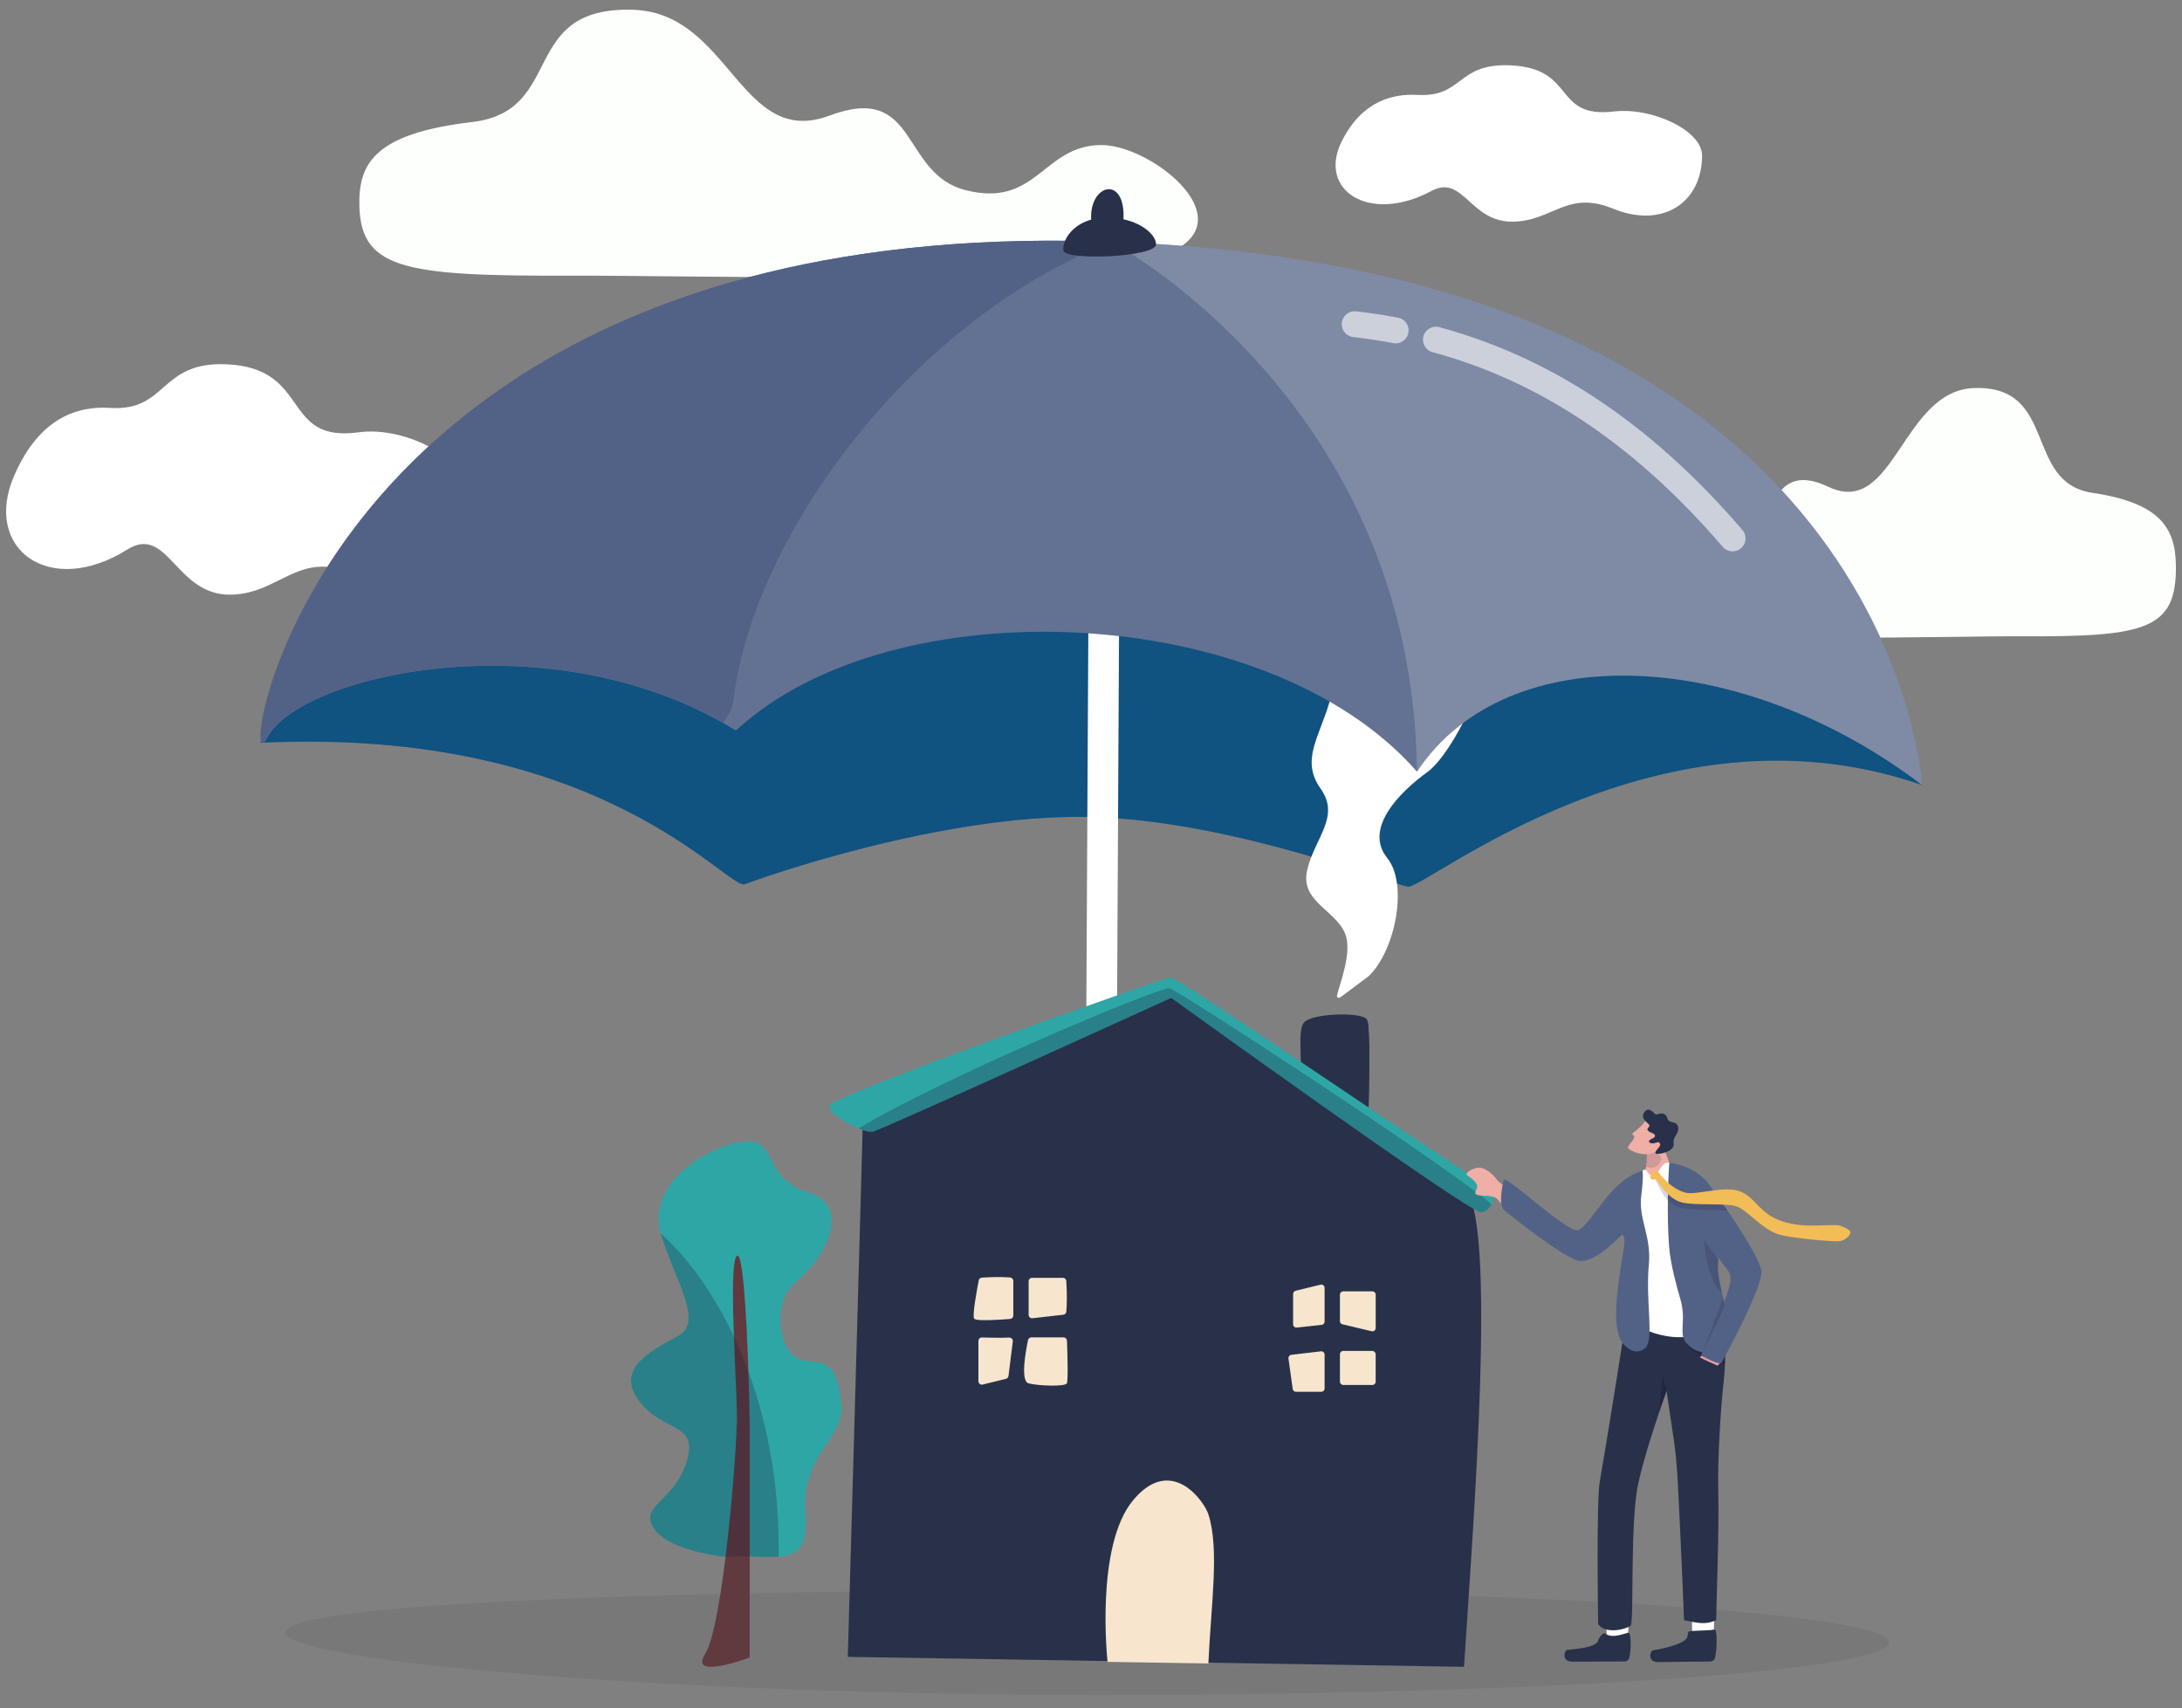 <?xml version="1.0" encoding="UTF-8"?>
<svg xmlns="http://www.w3.org/2000/svg" id="Layer_1" viewBox="0 0 2105.71 1648.67">
  <rect x="0" y="0" width="2105.71" height="1648.67" fill="#808080" stroke="none"/>
  <defs>
    <style>.cls-1{opacity:.35;}.cls-1,.cls-2,.cls-3,.cls-4,.cls-5,.cls-6,.cls-7,.cls-8,.cls-9,.cls-10,.cls-11,.cls-12,.cls-13,.cls-14,.cls-15,.cls-16,.cls-17,.cls-18,.cls-19,.cls-20,.cls-21,.cls-22,.cls-23,.cls-24{stroke-width:0px;}.cls-1,.cls-3,.cls-6,.cls-8,.cls-9{fill:#1f1f3b;}.cls-2,.cls-3{opacity:.18;}.cls-2,.cls-12{fill:#1f1f39;}.cls-4{opacity:.2;}.cls-4,.cls-7{fill:#f4f3f2;}.cls-5{opacity:.39;}.cls-5,.cls-16{fill:#283149;}.cls-25{opacity:.6;stroke-width:25px;}.cls-25,.cls-26{fill:none;stroke:#fff;stroke-linecap:round;stroke-linejoin:round;}.cls-6{opacity:.46;}.cls-7{opacity:.11;}.cls-8{opacity:.14;}.cls-9{opacity:.54;}.cls-10{fill-rule:evenodd;}.cls-10,.cls-21{fill:#fff;}.cls-11{fill:#32323f;opacity:.09;}.cls-12{opacity:.28;}.cls-26{stroke-width:29.64px;}.cls-13{fill:#f7e6cd;}.cls-14{fill:#603a3e;}.cls-15{fill:#526287;}.cls-17{fill:#2ea6a6;}.cls-18{fill:#3b3b4c;}.cls-19{fill:#fdfffd;}.cls-20{fill:#f2bc57;}.cls-22{fill:#e79e9c;}.cls-23{fill:#efaea6;}.cls-24{fill:#0267a4;}</style>
  </defs>
  <path class="cls-24" d="m251.19,716.86c330.25-16.01,451.09,142.97,467.83,136.43,16.74-6.55,190.34-67.87,332.33-64.86,134.92,2.85,290.77,64.37,307.2,67.26,16.44,2.89,242.59-186.5,496.25-98.09-138.17-211.12-1017.52-349.21-1017.52-349.21l-540.81,218.75-45.29,89.73Z"></path>
  <path class="cls-5" d="m251.19,716.86c330.25-16.01,451.09,142.97,467.83,136.43,16.74-6.55,190.34-67.87,332.33-64.86,134.92,2.85,290.77,64.37,307.2,67.26,16.44,2.89,242.59-186.5,496.25-98.09-138.17-211.12-1017.52-349.21-1017.52-349.21l-540.81,218.75-45.29,89.73Z"></path>
  <path class="cls-10" d="m453.76,479.94c-.23,67.61-48.75,104.06-108.61,75.57-56.81-27.04-73.89,17.97-123.08,18.4-52.44.45-60.16-68.04-99.17-43.6-75.27,47.15-139.83-.7-109.25-71.2,24.73-57.02,62.09-67.37,92.7-65.46,55.53,3.47,47.24-44.82,111.94-42.1,82.57,3.47,52.43,75.92,127.56,65.68,46.58-6.35,108.04,26.99,107.91,62.71Z"></path>
  <path class="cls-10" d="m1642.59,150.13c-.18,45.88-38.5,70.62-85.77,51.29-44.87-18.35-58.35,12.2-97.2,12.49-41.41.31-47.51-46.17-78.32-29.59-59.44,32-110.43-.47-86.28-48.32,19.53-38.7,49.04-45.72,73.21-44.42,43.85,2.36,37.31-30.42,88.4-28.57,65.21,2.36,41.41,51.52,100.73,44.57,36.79-4.31,85.32,18.32,85.22,42.56Z"></path>
  <path class="cls-19" d="m1063.06,139.99c56.84,0,173.66,100.83,6.72,116.98-166.94,16.16-416.98,8.72-518.16,9.06-165.15.55-206.12-6.2-204.81-73.68.76-39.05,21.85-64.34,108.91-74.59,90.57-10.66,44.3-111.38,154.86-108.33,94.17,2.6,103.77,134.45,189.94,102.13,86.16-32.31,68.12,55.74,131.14,71.9,69.26,17.76,74.59-43.48,131.41-43.48Z"></path>
  <path class="cls-19" d="m1570.59,496.41c-42,0-128.31,94.14-4.96,109.22,123.35,15.08,308.1,8.14,382.85,8.46,122.03.52,152.3-5.79,151.33-68.8-.56-36.46-16.14-60.07-80.47-69.64-66.92-9.95-32.73-103.99-114.42-101.14-69.58,2.43-76.67,125.53-140.34,95.36-63.66-30.17-50.33,52.04-96.89,67.13-51.17,16.58-55.11-40.6-97.1-40.6Z"></path>
  <path class="cls-11" d="m275.49,1575.32c0,27.97,365.11,60.44,785.8,60.44s761.72-22.67,761.72-50.64-341.04-50.64-761.72-50.64-785.8,12.87-785.8,40.84Z"></path>
  <path class="cls-26" d="m1066.72,302.02s-5.84,1090.7-5.89,1153.86c-.15,170.3-169.21,164.06-169.07-1.16"></path>
  <path class="cls-18" d="m1076.92,1407.52c-.05,25.3-.08,42.15-.08,48.38-.08,97.06-51.5,141.24-99.26,141.24h-.07c-27.06-.01-53.17-13.94-71.64-38.22-19.74-25.92-30.15-61.96-30.12-104.21.01-8.83,7.17-16,16.01-16h.01c8.85.01,16.01,7.19,16,16.02-.06,72.43,35.05,110.37,69.78,110.39h.05c46.12,0,67.18-56.62,67.23-109.25,0-6.23.04-23.06.08-48.35h32.01Z"></path>
  <path class="cls-16" d="m1256.57,1086.26c2.23-55.44-6.25-91.52,2.3-99.97,8.55-8.45,55.37-9.92,60.3-2.41,4.93,7.51,0,136.2,0,136.2l-62.6-33.82Z"></path>
  <path class="cls-21" d="m1320.87,942.04c25.77-24.74,38.24-88.68,17.93-113.88-22.92-28.45,11.32-63.25,38.93-83.27,27.61-20.03,81.99-130.92,44.26-152.77-37.74-21.85-42.57-60.66-90.37-56.41-46.37,4.12-93.22,2.28-86.47,61.78,6.24,54.97,48.27,44.78,37.79,80.22-10.24,34.63-27.77,56.28-8.48,83.42,19.29,27.13-5.67,47.27-13,78.61-7.01,30.01,27.03,38.43,36.49,60.95,7.45,17.74-4.82,47.9-7.7,59.82-.44,1.81,1.63,3.18,3.12,2.06l27.5-20.51Z"></path>
  <path class="cls-16" d="m1319.17,1120.08l-62.61-33.82c1.32-32.9-1.12-58.98-1.54-76.52,16.64-9.22,38.85-18.26,65.03-22.68,3.39,21.4-.88,133.02-.88,133.02Z"></path>
  <path class="cls-16" d="m1412.83,1608.61l-594.68-9.62s2.93-102.37,6.18-217.17c.17-6.16.35-12.36.53-18.57,3.91-138.08,8.07-286.98,8.07-294.51,0-14.2,272.7-100.8,297.34-105.73,24.64-4.93,249.7,159.35,282.55,183.99,32.85,24.64,8.21,333.48,0,461.61Z"></path>
  <path class="cls-17" d="m1443.22,1149.46s-.86,6.87-3.9,12.67c-2.1,4.02-5.25,7.53-9.89,7.86-11.32.82-299.16-206.99-299.16-206.99,0,0-277.63,126.49-287.48,128.96-3.08.77-8.42-.47-14.3-2.81-12.9-5.15-28.42-15.62-28.42-21.83,0-9.04,321.98-123.21,329.38-124.03,7.39-.82,277.62,185.64,313.76,206.17Z"></path>
  <path class="cls-13" d="m1324.42,1246.26h-28.18c-1.74,0-3.16,1.41-3.16,3.16v25.56c0,1.46,1,2.73,2.43,3.07l28.18,6.71c1.98.47,3.89-1.03,3.89-3.07v-32.27c0-1.74-1.41-3.16-3.16-3.16Z"></path>
  <rect class="cls-13" x="1293.08" y="1303.72" width="34.5" height="32.89" rx="3.16" ry="3.16"></rect>
  <path class="cls-13" d="m1278.29,1246.26v29.2c0,1.61-1.22,2.97-2.82,3.14l-24.08,2.6c-1.87.2-3.5-1.26-3.5-3.14v-29.32c0-1.46,1-2.72,2.41-3.07l24.08-5.86c1.99-.48,3.9,1.02,3.9,3.07v3.37Z"></path>
  <path class="cls-13" d="m1278.29,1307.27v32.75c0,1.74-1.41,3.16-3.16,3.16h-24.49c-1.58,0-2.91-1.16-3.13-2.72l-4.1-29.4c-.24-1.75,1-3.37,2.76-3.57l28.59-3.35c1.88-.22,3.53,1.25,3.53,3.14Z"></path>
  <path class="cls-13" d="m1029.02,1236.29c.92,14.64.4,24.92.04,29.52-.12,1.57-1.35,2.83-2.92,3.01l-29.81,3.39c-1.96.22-3.67-1.31-3.67-3.28v-32.43c0-1.82,1.48-3.3,3.3-3.3h29.76c1.74,0,3.18,1.35,3.29,3.09Z"></path>
  <path class="cls-13" d="m974.89,1232.9c-10.3-.85-22.24-.23-27.34.11-1.49.1-2.72,1.19-3.01,2.65-1.61,8.2-6.51,34.2-4.44,36.96,2.02,2.7,26.15.97,34.76.26,1.71-.14,3.02-1.57,3.02-3.29v-33.41c0-1.71-1.3-3.14-3-3.29Z"></path>
  <path class="cls-13" d="m1026.37,1290.67c-9.36.02-24.88,0-31.05,0-1.56,0-2.9,1.08-3.23,2.61-1.96,9.2-7.79,39.69.58,41.78,9.86,2.46,35.14,3.29,36.87,0,1.44-2.73.49-31.5.12-41.21-.07-1.77-1.52-3.17-3.3-3.17Z"></path>
  <path class="cls-13" d="m974,1290.88c-8.76.35-20.65.07-26.4-.1-1.86-.06-3.39,1.44-3.39,3.3v38.93c0,2.14,2.01,3.72,4.09,3.2l22.46-5.54c1.33-.33,2.31-1.44,2.48-2.79l4.16-33.29c.25-2.02-1.36-3.78-3.39-3.7Z"></path>
  <path class="cls-13" d="m1166.13,1605.38c2.52-56.53,10.87-110.39,0-144-4.01-12.4-35.67-57.91-72.63-13.55-36.96,44.35-24.67,155.98-24.67,155.98l97.31,1.57Z"></path>
  <path class="cls-12" d="m1439.32,1162.13c-2.1,4.02-5.25,7.53-9.89,7.86-11.32.82-299.16-206.99-299.16-206.99,0,0-277.63,126.49-287.48,128.96-3.08.77-8.42-.47-14.3-2.81,76.89-47.34,291.3-137,299.83-135.44,8.13,1.48,265.03,169.31,310.99,208.42Z"></path>
  <path class="cls-17" d="m700.74,1502.5c45.59-3.7,81.32,14.75,76.39-41.6-4.93-56.35,38.42-73.41,34.72-105.44-3.7-32.03-7.8-40.57-33.96-42.27-27.75-1.8-32.95-56.08-11.85-74.09,39.65-33.85,50.33-77.48,14.78-88-47.3-13.99-28.34-54.64-65.3-49.06-36.96,5.58-92.41,42.54-77.62,89.36,14.78,46.82,40.66,83.78,17.25,97.33-23.41,13.55-62.64,30.8-38.71,62.84,23.93,32.03,57.83,20.31,46.33,58.62-11.87,39.54-47.59,42.69-31.03,65.82,15.42,21.54,69,26.49,69,26.49Z"></path>
  <path class="cls-14" d="m680.37,1596.43c17.69-28.02,30.8-196.63,30.8-228.67s-8.62-148.87,0-155.75,12.32,140.97,12.32,165.61v222.04s-59.14,22.15-43.12-3.23Z"></path>
  <path class="cls-12" d="m751.3,1502.33c-13.47,1.05-31.12-1.41-50.57.17,0,0-53.57-4.94-68.99-26.49-16.56-23.13,19.16-26.28,31.03-65.82,11.5-38.31-22.4-26.59-46.34-58.62-23.93-32.03,15.31-49.28,38.72-62.84,23.41-13.55-2.47-50.51-17.25-97.33-.12-.37-.22-.72-.33-1.08,59.09,52.64,116.52,166.92,113.73,312.01Z"></path>
  <path class="cls-15" d="m257.71,712.13c31.73-60.8,266.03-113.47,440.14-14.37,4.15,2.35,8.25,4.8,12.32,7.32,151.25-140.28,513.62-124.75,657.26,39.59,87.43-131.49,313.81-119.3,487.38,12.92,0,0-25.71-496.92-782.52-524.28-3.78-.14-7.57-.26-11.37-.38-8.75-.26-17.42-.45-25.99-.54-518.32-6.56-707.41,260.13-763.37,400.56-24.17,60.63-23.52,97.73-13.84,79.18Z"></path>
  <path class="cls-7" d="m1854.81,757.59c-173.57-132.23-399.95-144.41-487.38-12.93-143.64-164.34-506.01-179.86-657.26-39.59-4.07-2.52-8.16-4.97-12.32-7.32-174.11-99.1-408.4-46.44-440.14,14.37-9.68,18.55-10.33-18.55,13.85-79.18,55.97-140.43,245.05-407.13,763.36-400.56,8.58.09,17.25.28,26,.53,3.8.11,7.59.24,11.37.38,756.81,27.36,782.53,524.29,782.53,524.29Z"></path>
  <path class="cls-15" d="m257.71,712.13c31.73-60.8,266.03-113.47,440.14-14.37,4.66-7.01,9.19-14.27,10.1-22.27,17.25-151.16,164.38-362.34,364.34-442.18-3.78-.14-7.57-.26-11.37-.38-8.75-.26-17.42-.45-25.99-.54-518.32-6.56-707.41,260.13-763.37,400.56-24.17,60.63-23.52,97.73-13.84,79.18Z"></path>
  <path class="cls-4" d="m1854.81,757.59c-173.57-132.23-399.95-144.41-487.38-12.93-3.95-357.94-295.14-511.36-295.14-511.36,756.81,27.36,782.53,524.29,782.53,524.29Z"></path>
  <path class="cls-16" d="m1054.31,221.16c-9.6-42.82,34.22-57.02,29.63-5.9-2.37,26.38-24.3,29.69-29.63,5.9Z"></path>
  <path class="cls-16" d="m1115.63,235.96c-.17,12.09-87.83,15.99-89.4,5.8s10.78-30.86,39.89-31.78c29.12-.93,49.66,14.72,49.5,25.98Z"></path>
  <path class="cls-25" d="m1346.83,318.87c-13.06-2.48-26.22-4.47-39.48-5.99"></path>
  <path class="cls-25" d="m1671.99,519.59c-90.61-105.4-185.64-164.5-286.25-191.78"></path>
  <path class="cls-23" d="m1468.48,1154.39s-7.45,13.64-10.18,12.88c-2.73-.77-8.78-4.44-12.8-9.46-1.24-1.55-3.12-2.45-5.27-2.98-3.28-.82-7.17-.8-10.36-1-3.76-.24-6.53-.78-6.12-3.35.57-3.63,6.76-6.5-7.73-16.08-2.76-1.82,3.23-6.13,9.05-7.28.47-.09.94-.16,1.4-.21,3.19-.33,6.67,1.21,9.75,3.34,3.63,2.51,6.7,5.84,8.1,7.89,2.91,4.29,6.8,5.19,12.34,8.13,5.74,3.05,7.89,5.25,11.81,8.13Z"></path>
  <path class="cls-23" d="m1597.56,1142.98l17.53-4.9c.16-8-8.39-24.79-9.66-31.96-1.39-7.86-11.08-15.09-11.08-15.09l-5.89,16.48.37,1.38s1.35,13.79-1.09,20.07c-1.39,3.59-.56,8.91-4.38,14.41-2.87,4.12,14.2-.4,14.2-.4Z"></path>
  <path class="cls-8" d="m1588.96,1111.85s.72,8.87-.4,14.1c10.88,4.97,16.66-7.39,13.92-10.46-1.72-1.92-7.98-6.4-7.98-6.4l-5.54,2.77Z"></path>
  <path class="cls-23" d="m1588.02,1081.65c-9.31,12.25-15.5,11.16-11.39,14.41,3.17,2.51-8.28,10.17-4.8,12.7,8.43,6.14,21.07,6.37,25.11,2.77,4.05-3.6,11.62-16.19,11.62-16.19l-20.55-13.7Z"></path>
  <path class="cls-16" d="m1594.74,1093.61c-2.95-1.51-3.48-.89-4.74-3.15s3.89-2.77.74-5.8c-3.14-3.02-6.9-5.89-4.41-10.4,3.6-6.52,8.18-2.03,10.92.86,1.77,1.86,5.45-2.51,9.46.5,3.15,2.36,1.43,4.09,4.14,6.33,1.64,1.35,7.08.65,8.33,4.7,2.32,7.52-5.28,9.68-4,16.89,1.5,8.41-17.19,11.57-17.63,9.36-.51-2.57,5.3-6.31,4.58-8.6-1.1-3.46-2.8-1.56-6.07-.95-3.5.65-7.47-1.85-2.28-4.17,5.19-2.32,3.62-4.22.95-5.58Z"></path>
  <path class="cls-21" d="m1550.77,1582.84c-.79-7.78-.2-27.5-.2-27.5l21.5-.75-1.16,29.61-14.21,9.41-5.93-10.77Z"></path>
  <path class="cls-16" d="m1549.03,1576.44c-1.81-1.39-5.85,3.48-6.68,6.75-1.91,7.48-25.9,8.43-30.17,9.11-2.21.35-5.76,11.35,5.22,11.3,9.49-.04,39.9-.06,50.29-.17,2.17-.02,4.07-1.44,4.59-3.46,1.87-7.23,2.1-24.17-.8-24.41-3.91.87-15.53,6.18-22.44.89Z"></path>
  <path class="cls-21" d="m1633.39,1582.97c-.83-7.78-.36-27.5-.36-27.5l21.5-.87-.98,29.61-14.16,9.49-6-10.74Z"></path>
  <path class="cls-16" d="m1631.02,1574.13c-2.31.15-1.89,2.31-2.7,5.59-1.84,7.5-29.14,12.36-33.41,13.07-2.2.37-5.66,11.39,5.32,11.25,9.49-.12,39.9-.4,50.28-.6,2.17-.04,4.06-1.47,4.56-3.5,1.8-7.24,2.48-27.12-.42-27.33-3.9.91-13.1.84-23.63,1.52Z"></path>
  <path class="cls-16" d="m1664.16,1325.65c-.27,3.52-.64,7.35-1.13,11.54-1.85,15.72-5.76,68.76-4.81,102.45.95,33.52-2.01,111.95-2.01,123.96-10.18,4.46-16.49,3.07-31.03,0,0,0-2.58-64.71-5.45-121.36-2.33-46-3-41.39-11.45-99.96h0c-.1.28-2.16,5.99-5.15,14.76-6.42,18.74-17.13,51.48-22.27,75.19-8.01,36.98-3.83,133.38-7.18,136.71-9.99,5.88-26.9,6.46-31.41-1.72,0,0-1.91-119.21,1.64-137.89,2.41-12.69,22.74-137.11,27.28-170.53,0,0,89.56-19.53,92.3,11.06.37,4.18.48,7.88.43,11.4-.07,4.75.19,9.15.45,13.98.42,7.89.83,16.89-.2,30.39Z"></path>
  <path class="cls-6" d="m1616.16,1325.47s0,.02-.01.05c-.16-.1-.23-.15-.25-.17.04,0,.26.12.26.12Z"></path>
  <path class="cls-9" d="m1608.28,1342.29h0c-.1.28-4.03,11.36-7.03,20.14l3.52-35.4s-.13,2.12,3.52,15.26Z"></path>
  <path class="cls-1" d="m1664.68,1316.46c-.74-.16-35.26-7.52-39.93-24.81,0,0,30.01,2.58,39.61,3.6.42,7.89.62,16.74.32,21.2Z"></path>
  <path class="cls-21" d="m1610.9,1122.38c-7.76-2.11-8.51,10.71-16.34,11.33-4.13.33-3.22-1.47-5.17-3.38-1.2-1.17-2.33-2.49-4.22-.54-38.6,39.61,1.59,139.47-3.32,146.44-4.02,5.7,28.65,18.14,49.17,13.13,28.14-6.86,26.43-37.42,25.61-43.26s-18.94-105.03-18.94-105.03c0,0-14.25-7.54-26.79-18.71Z"></path>
  <path class="cls-15" d="m1451.05,1138.61c3.01-4.71,64.13,54.24,72.89,48.33,15.41-10.41,29.99-47.9,61.24-57.14,0,0,.96,6.63-1.28,23.92-2.95,22.85,9.91,39.1,7.3,66.74-3.37,35.75,5.43,72.27-3.37,80.33-5.13,4.7-12.24,5.6-20.83-3.31-13.51-14.03-4.63-60.06-3.4-70.99.48-4.26,1.53-9.99,2.44-15.93,1.12-7.39,3.26-16.18-.46-18.88-1.07-.77-22.94,25.69-40.39,25.37-12.99-.24-72.41-47.7-74.28-49.78-5.32-5.92.14-28.64.14-28.64Z"></path>
  <path class="cls-22" d="m1642.75,1307.82c-.75,1.4-3.06,1.4-1.91,2.34s15.27,7.17,15.27,7.17c0,0,1.36,1.48,3.02-.96,1.65-2.44,1.65-4.88,1.65-4.88l-18.03-3.67Z"></path>
  <path class="cls-15" d="m1667.45,1300.29c-12.3,7.69-28.66,7.92-39.49-3.48-8.97-9.45.11-21.69-6.53-43.74-3.69-12.24-9.41-34.18-10.63-49.41-2.6-32.41-.61-72.14.11-81.29,0,0,19.54.48,35.6,17.21,6.75,7.03,10.99,27.35,11.71,42.21.23,4.88.36,8.79.43,12.11.14,6.76-.02,10.99-.24,15.61-.09,1.84-.18,3.75-.27,5.9h0c-.1,2.44-.19,5.19-.26,8.52-.1,5.45,1.74,14.39,4.03,24.29h0c5.01,21.69,12.13,47.95,5.54,52.07Z"></path>
  <path class="cls-15" d="m1623.53,1161.08c43.13,70.72,45.5,61.35,46.57,72.92,1.08,11.57-28.53,74.2-28.53,74.2,0,0,17.77,9.92,19.74,6.88,1.97-3.04,40.03-73.09,38.52-88.16-1.67-16.59-48.05-81.02-53.51-87.35-5.46-6.33-29.03-9.05-28.78,2.28.25,11.33,5.98,19.24,5.98,19.24Z"></path>
  <path class="cls-3" d="m1661.9,1248.22c-16.2-14.49-17.34-51.15-17.34-51.15l13.57,18.35h0c-.1,2.44-.19,5.19-.26,8.52-.1,5.45,1.74,14.39,4.03,24.29Z"></path>
  <path class="cls-3" d="m1664.49,1259.33c-1.11,5.13-21.2,45.52-21.2,45.52l19.55-52.61,1.65,7.09Z"></path>
  <path class="cls-2" d="m1597.1,1138.17c.88-.4,6.26,16.52,16.16,23.44,2.73,1.91,5.76,3.42,9.06,4.16,9.64,2.15,32.22,2,44.7,2.46-2.53-4.78-5.12-5.73-9.71-13.1-9.33,1.35-27.31,2.39-32.3,1-3.7-1.03-7.09-2.68-10.15-4.65-5.77-3.71-10.39-8.58-13.82-12.71-1.75-2.11-1.6-4.86-4.04-5.36-3.23-.67-1.02,5.28.1,4.77Z"></path>
  <path class="cls-20" d="m1592.92,1133.08c.35-1.52,1.84-3.83,5.07-3.17,2.43.5,2.47,1.53,4.21,3.64,5.25,6.34,13.32,14.39,23.97,17.37,10.65,2.97,37.76-7.19,53.24-1.05,15.48,6.14,17.98,21.34,40.55,28.86,22.56,7.52,49.1,1.85,55.74,4.15,6.64,2.3,10.54,4.49,9.92,7.16-.62,2.68-4.76,6.6-9.88,7.72s-47.9-2.99-58.82-6.34c-17.83-5.46-30.79-24.51-42.37-27.49-11.58-2.98-37.41-.34-51.06-3.38-15.22-3.39-24.76-23.35-25.89-22.84-1.12.51-2.17,1.01-4.06.19-1.3-.56-.97-3.31-.62-4.83Z"></path>
</svg>
